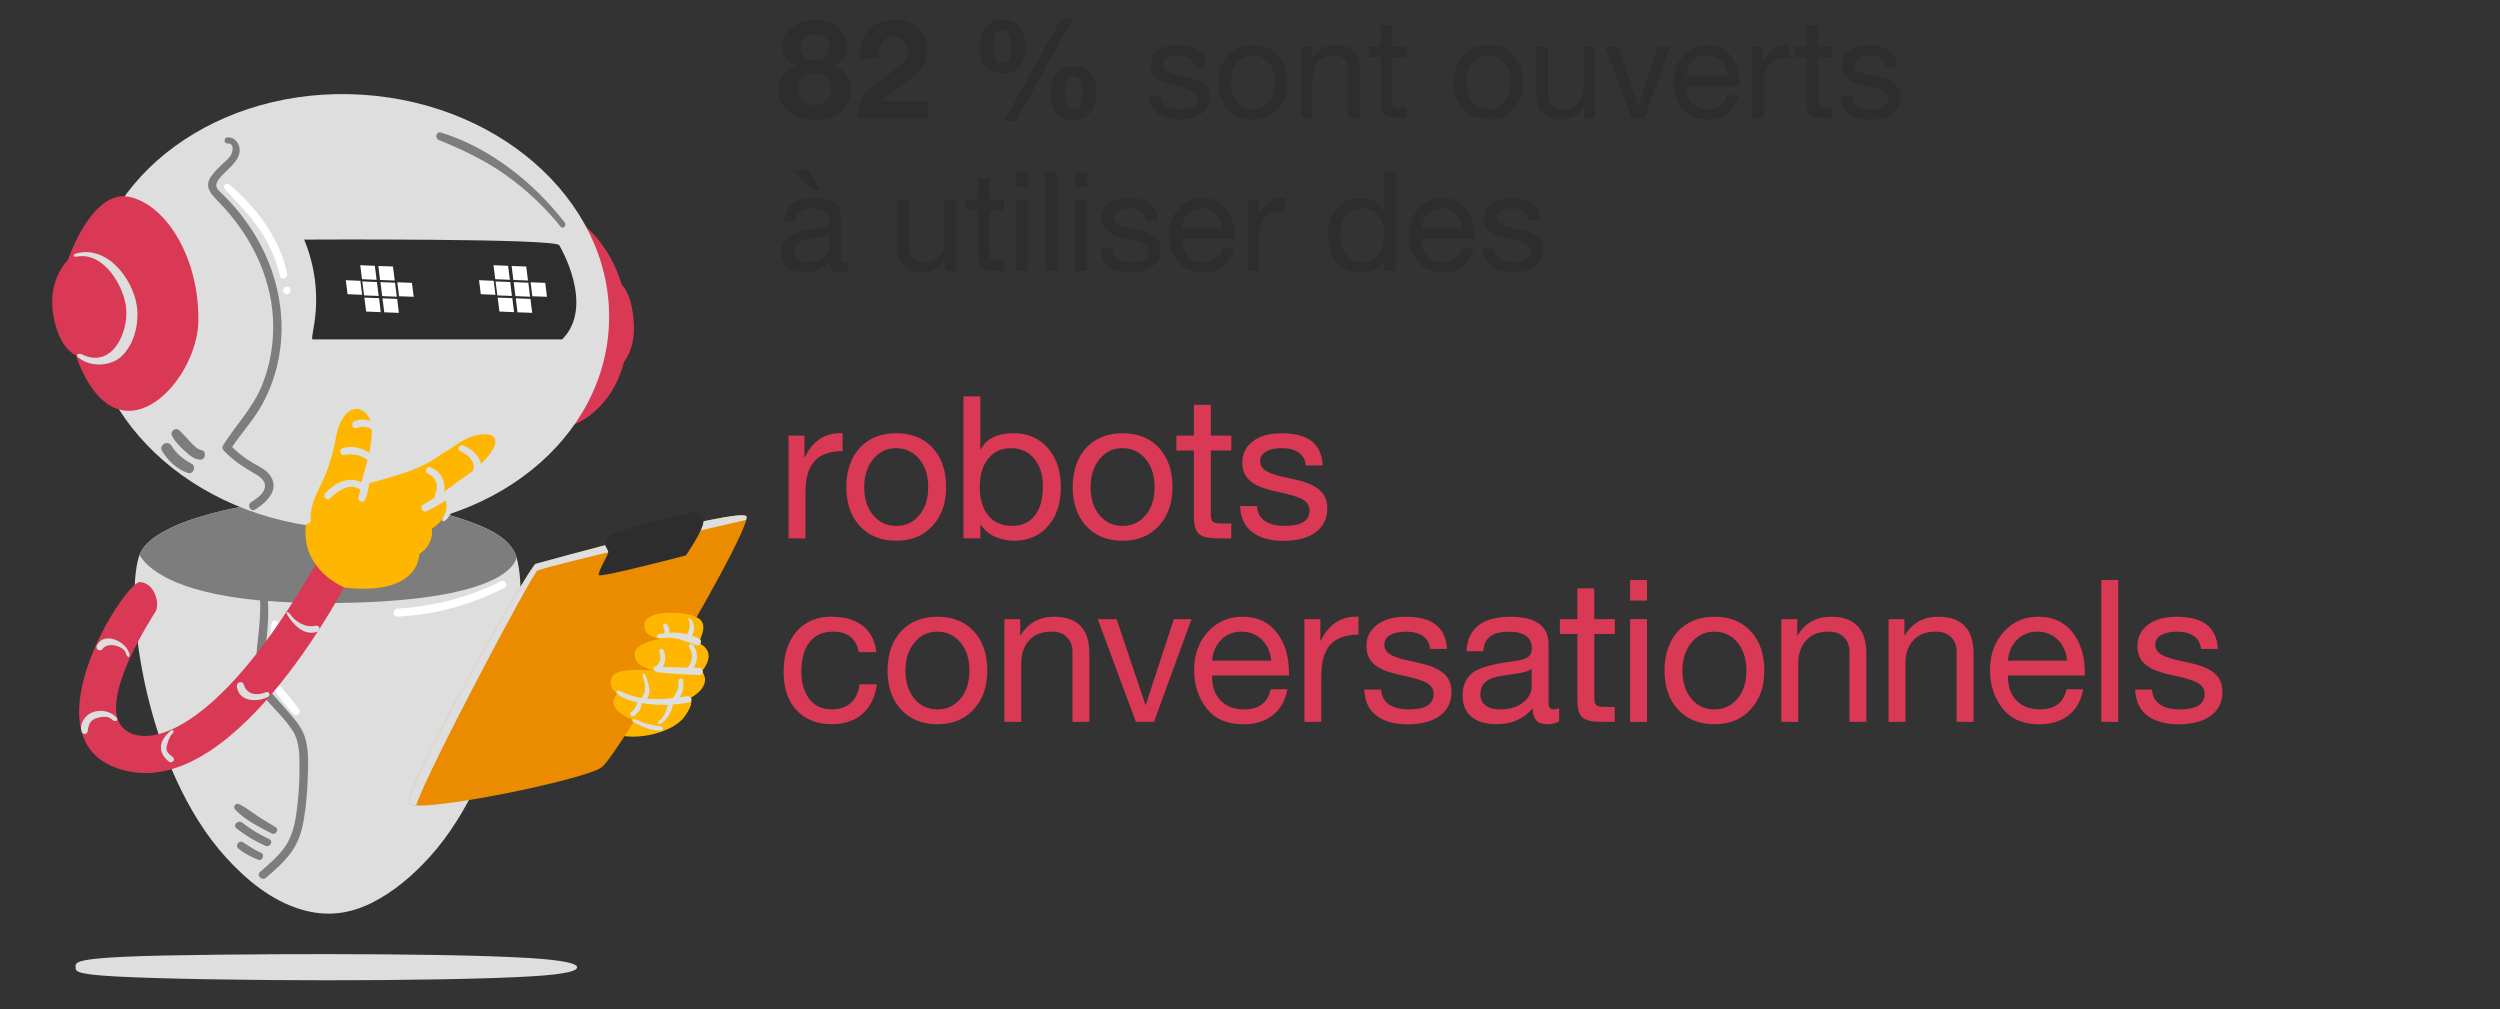 <?xml version="1.0" encoding="UTF-8"?><svg xmlns="http://www.w3.org/2000/svg" viewBox="0 0 327 132"><rect x="0" y="0" width="327" height="132" fill="#333333" stroke="none"/><defs><style>.cls-1{fill:#eb8c00;}.cls-2,.cls-3{fill:#fff;}.cls-4{fill:#ffb600;}.cls-5{fill:#7d7d7d;}.cls-6{fill:#d93954;}.cls-7,.cls-8{fill:#dedede;}.cls-9{fill:#2d2d2d;}.cls-8,.cls-3{mix-blend-mode:multiply;}.cls-10{isolation:isolate;}</style></defs><g class="cls-10"><g id="_ëÎÓÈ_1"><path class="cls-7" d="m18.16,72.83c.49-1.59,2.04-2.65,3.43-3.4,1.93-1.04,4.06-1.72,6.17-2.29,7.19-1.92,14.9-2.03,22.28-1.33,3.77.36,7.42,1.01,10.98,2.28,2.32.82,5.71,2.12,6.52,4.74,1.92,6.24-.87,27.71-11.35,39.27-2.16,2.38-4.71,4.58-7.62,6.02-3,1.48-5.95,1.79-9.14.85-3.92-1.15-7.22-3.89-9.92-6.87-10.48-11.56-13.27-33.03-11.35-39.27Z"/><path class="cls-5" d="m18.25,72.57c.57-1.45,2.02-2.43,3.34-3.14,1.93-1.04,4.06-1.72,6.17-2.29,7.19-1.92,14.9-2.03,22.28-1.33,3.77.36,7.42,1.01,10.98,2.28,2.32.82,5.71,2.12,6.52,4.74.01.04.02.08.03.12-.61,2.26-5.57,5.93-25.2,5.93-2.74,0-5.16-.1-7.33-.27.12,1.63,0,3.26-.17,4.89-.18,1.77-.57,3.7-.34,5.48.12.91.94,1.59,1.52,2.25.52.59,1.04,1.18,1.55,1.77,1.01,1.15,2.04,2.31,2.41,3.84.4,1.68.3,3.54.23,5.25-.06,1.7-.22,3.4-.5,5.09-.26,1.63-.76,3.11-1.75,4.44-.91,1.21-2.06,2.21-3.2,3.19-.53.45-1.3-.31-.77-.77,1.14-.98,2.32-1.97,3.2-3.2.99-1.39,1.34-2.97,1.57-4.63.25-1.83.38-3.69.38-5.54,0-1.73.07-3.57-.89-5.08-.88-1.39-2.15-2.6-3.23-3.83-.93-1.06-1.61-1.82-1.64-3.3-.05-3.33.76-6.59.61-9.92-11.38-1.06-14.79-4.25-15.78-5.96Z"/><path class="cls-5" d="m31.68,107.6c1.1.85,2.28,1.58,3.54,2.16.59.28.08,1.13-.51.87-1.36-.6-2.62-1.36-3.78-2.28-.54-.43.22-1.16.75-.75Z"/><path class="cls-5" d="m31.77,110.16c.78.51,1.54,1.02,2.4,1.4.51.23.14,1.11-.38.9-.94-.37-1.86-.83-2.64-1.49-.44-.38.14-1.13.62-.81Z"/><path class="cls-5" d="m31.3,105.19c.83.4,1.57,1.01,2.34,1.52.78.51,1.58.99,2.38,1.47.54.32.06,1.11-.49.83-1.61-.82-3.53-1.78-4.77-3.12-.35-.38.09-.92.54-.7Z"/><path class="cls-3" d="m35.16,85.39c.1-1.28.22-2.55.35-3.83.05-.53.88-.54.84,0-.15,2.13-.29,4.26-.38,6.39-.05,1.13.72,1.79,1.4,2.62.6.74,1.25,1.45,1.77,2.24.31.46-.38.98-.76.59-.79-.8-1.46-1.75-2.17-2.63-.5-.61-1.17-1.24-1.25-2.07-.11-1.07.12-2.24.2-3.31Z"/><path class="cls-2" d="m52,79.6c4.7-.27,9.29-1.46,13.5-3.56.56-.28,1.05.56.49.84-4.35,2.23-9.11,3.54-14,3.78-.68.03-.68-1.02,0-1.06Z"/><path class="cls-6" d="m74,27.72s7.09,3.46,8.01,13.18c.92,9.73-4.52,13.64-6.8,14.57-2.28.93-5.04-7.69-5.04-7.69l3.83-20.06Z"/><ellipse class="cls-7" cx="45.62" cy="40.76" rx="28.42" ry="34.08" transform="translate(1.96 83.61) rotate(-86.25)"/><path class="cls-6" d="m8.88,34.02s3.12-9.36,8.07-8.26c4.95,1.1,9.17,8.26,8.99,16.33-.18,8.07-10.77,19.2-16.03,4.37,0,0-2.23-.79-2.96-5.38-.73-4.59,1.93-7.06,1.93-7.06Z"/><path class="cls-8" d="m10.07,33.56c-.55.1-.6-.28-.04-.43,4.32-1.11,7.82,4.01,7.95,7.68.07,2.03-.54,4.26-2,5.72-1.38,1.38-4.1,1.58-5.72.24-.47-.39.03-.63.52-.39,3.83,1.84,5.99-2.77,5.73-5.95-.24-2.98-2.92-7.49-6.43-6.87Z"/><path class="cls-6" d="m80.9,36.87s1.83.92,2.02,5.69c.18,4.77-2.94,6.24-2.94,6.24l.92-11.93Z"/><path class="cls-9" d="m73.16,32.09s4.75,7.92.37,12.3h-32.62c-.56,0,1.96-5.5-1.12-13.05,0,0,33.18-.19,33.36.75Z"/><path class="cls-5" d="m28.45,26.24c-.94-.94-1.75-1.88-.83-3.17.47-.66,1.06-1.24,1.65-1.78.3-.28.62-.55.86-.89.32-.46.61-1.65-.38-1.64-.51,0-.5-.76,0-.79,1.01-.07,1.69.91,1.59,1.86-.14,1.37-1.65,2.33-2.47,3.3-.5.59-.86,1.11-.29,1.76.22.25.48.47.72.7.61.6,1.18,1.23,1.72,1.88.96,1.15,1.82,2.38,2.58,3.68,3.13,5.4,4.17,11.94,2.3,17.96-.53,1.7-1.27,3.33-2.23,4.82-1.02,1.58-2.28,2.98-3.31,4.54.86.85,1.8,1.57,2.86,2.17.79.44,1.69.87,2.19,1.66,1.15,1.82-.58,3.44-2.02,4.34-.6.37-1.14-.56-.55-.95.66-.43,1.48-.95,1.75-1.73.34-.96-.53-1.58-1.26-2-1.5-.87-2.87-1.76-4.07-3.03-.16-.17-.22-.46-.09-.67,1.67-2.65,3.86-4.86,5.07-7.79,1.14-2.76,1.62-5.78,1.47-8.76-.3-5.87-3.16-11.34-7.27-15.46Z"/><path class="cls-5" d="m23.45,56.29c.5.44.9.96,1.37,1.43.41.42.94,1.06,1.54,1.16.7.12.54,1.29-.17,1.25-.83-.05-1.42-.6-2.02-1.14-.64-.58-1.27-1.19-1.66-1.97-.31-.61.43-1.19.95-.73Z"/><path class="cls-5" d="m22.42,58.29c.66,1.08,1.56,1.78,2.65,2.37.64.35.21,1.45-.51,1.2-1.42-.5-2.6-1.58-3.36-2.87-.46-.78.74-1.48,1.21-.71Z"/><polygon class="cls-2" points="62.66 36.65 62.89 38.48 64.8 38.56 64.58 36.73 62.66 36.65"/><polygon class="cls-2" points="69.4 36.92 69.63 38.75 71.54 38.82 71.32 37 69.4 36.92"/><polygon class="cls-2" points="64.55 34.69 64.78 36.52 66.69 36.6 66.46 34.77 64.55 34.69"/><polygon class="cls-2" points="64.82 36.81 65.05 38.64 66.96 38.71 66.74 36.89 64.82 36.81"/><polygon class="cls-2" points="65.1 38.93 65.32 40.75 67.24 40.83 67.01 39 65.1 38.93"/><polygon class="cls-2" points="66.92 34.79 67.15 36.62 69.06 36.69 68.83 34.86 66.92 34.79"/><polygon class="cls-2" points="67.19 36.9 67.42 38.73 69.33 38.81 69.11 36.98 67.19 36.9"/><polygon class="cls-2" points="67.47 39.02 67.69 40.85 69.61 40.92 69.38 39.1 67.47 39.02"/><polygon class="cls-2" points="45.23 36.65 45.46 38.48 47.37 38.56 47.14 36.73 45.23 36.65"/><polygon class="cls-2" points="51.97 36.92 52.2 38.75 54.11 38.82 53.88 37 51.97 36.92"/><polygon class="cls-2" points="47.12 34.69 47.35 36.52 49.26 36.6 49.03 34.77 47.12 34.69"/><polygon class="cls-2" points="47.39 36.81 47.62 38.64 49.53 38.71 49.3 36.89 47.39 36.81"/><polygon class="cls-2" points="47.66 38.93 47.89 40.75 49.8 40.83 49.58 39 47.66 38.93"/><polygon class="cls-2" points="49.49 34.79 49.71 36.62 51.63 36.69 51.4 34.86 49.49 34.79"/><polygon class="cls-2" points="49.76 36.9 49.99 38.73 51.9 38.81 51.67 36.98 49.76 36.9"/><polygon class="cls-2" points="50.03 39.02 50.26 40.85 52.17 40.92 51.95 39.1 50.03 39.02"/><path class="cls-2" d="m30.01,24.14c3.5,2.92,6.64,7.13,7.55,11.66.12.62-.81.88-.95.26-.5-2.18-1.41-4.19-2.66-6.05-1.31-1.95-2.97-3.55-4.53-5.29-.36-.4.18-.93.59-.59Z"/><path class="cls-2" d="m37.52,37.48c.64,0,.64,1,0,1s-.64-1,0-1Z"/><path class="cls-5" d="m57.69,17.34c6.42,1.99,12.11,6.53,16.18,11.77.29.38-.23.92-.54.54-2.05-2.56-4.51-4.86-7.18-6.76-2.72-1.94-5.65-3.31-8.73-4.57-.59-.24-.37-1.18.27-.98Z"/><path class="cls-6" d="m45.59,75.74s-14.23,28.1-28.73,25.16c-14.5-2.94-.55-24.96,1.47-24.77,2.02.18,2.57,2.94,2.02,3.85-.55.92-6.79,10.46-4.77,14.5,1.87,3.75,11.93,3.67,26.06-21.29l3.95,2.55Z"/><path class="cls-4" d="m45.12,76.87s-4.77-1.84-5.14-6.61c-.37-4.77,2.94-8.07,3.49-11.19.55-3.12,1.47-6.24,4.04-5.5,2.57.73,1.1,6.42.18,9.17,0,0,8.26-2.02,11.19-4.04,2.94-2.02,5.32-3.3,6.24-1.47.92,1.83-3.49,4.95-4.77,5.69-1.28.73-2.39,1.84-2.39,1.84,0,0,1.65,2.39-1.47,4.4,0,0,.37,2.02-1.65,3.3,0,0,.18,5.5-9.73,4.4Z"/><path class="cls-8" d="m40.53,64.03c.62-1.35,1.19-2.71,1.62-4.14.68-2.25.63-5.52,2.77-6.99,1.96-1.35,4.19.14,4.67,2.24.29,1.31.03,2.68-.23,3.97-.19.96-.42,1.91-.69,2.85,2.76-.73,5.54-1.52,7.98-3.05,2.26-1.41,4.71-3.77,7.63-3.08,1.01.24,1.65.99,1.6,2.05-.05,1.18-.96,2.27-1.73,3.08-.91.96-1.98,1.76-3.06,2.52-.24.17-.51.28-.73.47-.21.18-.49.27-.67.48-.16.18-.22.43-.23.68-.01.24.02.49,0,.73-.05.68-.46,1.28-.85,1.85-.09.13-.19.27-.32.36-.13.1-.3.15-.45.1-.01-.24.11-.46.22-.66.17-.32.34-.64.43-.99.06-.21.09-.43.08-.65,0-.05-.11-.51-.08-.53-.85.57-1.73,1.1-2.66,1.53-.55.26-1.02-.5-.48-.83.51-.32,1.02-.63,1.53-.95-.03-.11-.03-.22.01-.33.52-1.17.23-2.24-.95-2.81-.45-.22-.13-.98.34-.81,1.33.46,2.09,1.89,1.8,3.18.27-.18.54-.36.8-.55.86-.72,1.84-1.31,2.73-1.99.09-.07.17-.13.26-.2.43-1.09-.67-2.15-1.6-2.52-.48-.19-.31-.93.22-.79,1.03.27,2.18,1.29,2.42,2.41.52-.49.99-1.02,1.38-1.61.36-.56.86-1.53.12-2.03-.53-.36-1.48-.22-2.06-.09-2.56.54-4.54,2.74-6.86,3.86-2.28,1.1-4.74,1.75-7.18,2.39,0,.01,0,.03,0,.04-.1.7-.28,1.4-.5,2.08-.19.58-1.07.34-.92-.25.09-.34.17-.68.25-1.02-.03,0-.05-.02-.08-.04-1.45-.86-2.83.21-3.87,1.18-.43.4-1.05-.21-.65-.65,1.19-1.3,3.03-2.32,4.71-1.42.28-.95.57-1.92.82-2.91-.85-.71-1.92-.89-3-.68-.58.12-.81-.7-.24-.88,1.19-.38,2.47-.1,3.47.61.2-.94.33-1.89.33-2.82,0-.08,0-.17,0-.25-.61-.4-1.32-.46-2-.19-.56.22-.79-.67-.25-.9.69-.29,1.41-.27,2.06,0-.21-.66-.61-1.24-1.29-1.51-1.16-.46-2.17.53-2.62,1.51-.45.99-.56,2.13-.8,3.19-.24,1.07-.55,2.12-.91,3.15-.74,2.1-2.37,4.3-2.17,6.59.06.7-1.04.7-1.1,0-.12-1.43.42-2.71,1-3.99Z"/><path class="cls-8" d="m37.96,80.35c.66.96,1.99,1.82,3.33,1.49.52-.13.73.64.22.8-1.72.55-3.06-.83-3.9-2.15-.32-.5.02-.62.35-.13Z"/><path class="cls-8" d="m31.9,89.57c.4,1.32,1.73,1.45,2.86.98.45-.19.71.41.27.62-1.48.72-3.75.62-4.05-1.35-.09-.6.74-.86.92-.25Z"/><path class="cls-8" d="m22.22,95.66c.37-.36.69-.07.33.3-.39.38-.6,1.08-.74,1.63-.19.74.34,1.06.82,1.47.39.33-.17.86-.55.55-.59-.47-1.06-1.12-1.04-1.91.03-.85.61-1.48,1.18-2.04Z"/><path class="cls-8" d="m11.98,93.22c1.03-.48,2.52-.24,3.26.65.33.4-.21.64-.58.25-.5-.54-1.48-.39-2.16-.14-.84.31-.92.98-1.05,1.74-.05.32-.58.39-.72.09-.45-1,.32-2.17,1.24-2.6Z"/><path class="cls-8" d="m12.67,84.42c.92-1.9,3.87-.51,4.25,1.1.13.56-.29.54-.43-.03-.23-.95-2.36-1.6-3.06-.63-.33.46-1.01.07-.76-.44Z"/><path class="cls-4" d="m90.26,90.81s.73.92-.73,2.94c-1.47,2.02-6.24,3.3-9.36,2.2-3.12-1.1-2.94-7.16-2.94-7.16l6.6-4.39,6.43,6.41Z"/><path class="cls-1" d="m70.08,73.75s26.42-7.34,27.52-6.24c1.1,1.1-16.7,31.19-18.9,32.85-2.2,1.65-23.85,6.06-25.14,4.77-1.28-1.28,15.78-31.19,16.51-31.38Z"/><path class="cls-8" d="m70.08,73.75s26.42-7.34,27.52-6.24c.07.07.06.23,0,.49-3.84.88-26.67,6.16-27.34,6.66-.7.53-14.3,26.01-15.83,30.68-.45-.03-.75-.1-.87-.22-1.28-1.28,15.78-31.19,16.51-31.38Z"/><path class="cls-9" d="m89.71,72.65s2.56-3.65,2.29-4.67c-.27-1.02-1.19-1.02-1.19-1.02,0,0-10.46,2.39-11.01,3.12s-.65,1.24-.65,1.24c0,0,.37.63.42.89.04.26-1.42,2.64-1.24,3.01.18.37,11.38-2.57,11.38-2.57Z"/><path class="cls-4" d="m91.45,84.12c-.23-.12,1.47-2.39-.18-3.3-1.65-.92-6.61-1.1-6.97.73-.37,1.84,2.2,2.02,2.2,2.02,0,0-3.67.37-3.49,2.2.18,1.83,3.3,2.02,3.3,2.02,0,0-5.5-.73-6.24.73-.73,1.47.73,2.2.73,2.2,0,0-2.02,1.65,1.65,3.3,3.67,1.65,5.14.92,5.14.92,0,0,3.3-1.65,2.75-3.67,0,0,2.94-1.47,1.47-3.49,0,0,2.2-2.39-.37-3.67Z"/><path class="cls-8" d="m86.25,82.94c.22-.05.44-.09.67-.12-.01-.05-.02-.1,0-.16.06-.26-.05-.47-.17-.69-.11-.22.13-.54.37-.37.37.26.48.73.4,1.16.78-.05,1.57,0,2.33.19.33-.39.5-1.39.23-1.86-.21-.37.25-.23.46.14.36.62.33,1.34-.04,1.9.34.12.67.26.98.43.44.24.14,1-.35.83-1.56-.54-2.89-1.2-4.54-.92-.63.11-.98-.38-.34-.53Z"/><path class="cls-8" d="m85.84,87.14c.51-.49.7-1.15.41-1.82-.15-.35.35-.65.52-.3.34.72.32,1.55-.11,2.2,1.07.07,2.19.08,3.28.1,0-.01.02-.03.03-.04.66-.77.72-1.75.18-2.61-.21-.33.31-.63.52-.31.62.93.64,2.06.08,2.97.25,0,.49.02.73.03.6.03.6.95,0,.93-1.8-.06-3.6-.17-5.39-.35-.63-.06-.86-.84-.25-.79Z"/><path class="cls-8" d="m81.27,90.45c.81.44,1.7.71,2.63.85.1-.12.18-.24.25-.38.05-.1.09-.2.13-.3.22-.71.04-1.43-.2-2.14-.11-.33.19-.55.31-.23.35.95.84,2.08.31,3.02-.01.02-.03.04-.04.06-.01.02-.03.04-.04.06,1.12.1,2.29.05,3.41-.07,0-.04.02-.08.05-.13.44-.65.78-1.24.65-2.06-.06-.39.53-.56.6-.17.13.73.02,1.62-.43,2.25.34-.05.67-.1,1-.15.53-.09.76.7.22.81-.7.14-1.4.24-2.11.29,0,.03,0,.06,0,.1-.23.99-.72,1.83-1.59,2.41-.32.21-.52-.18-.21-.39.7-.49.94-1.3,1.16-2.08-.7.02-1.4,0-2.1-.07-.44-.05-.91-.1-1.38-.18.03.06.04.13.03.21-.1.63-.5,1.17-1.03,1.5-.34.21-.64-.31-.31-.54.39-.27.62-.67.72-1.13.01-.06.03-.1.06-.14-.91-.19-1.79-.48-2.5-.99-.5-.36-.13-.71.43-.4Z"/><path class="cls-8" d="m83.12,94.09c1.08.52,2.14.79,3.33.92.34.04.36.53,0,.55-1.27.05-2.4-.5-3.53-1.07-.41-.21-.2-.59.2-.39Z"/><path class="cls-7" d="m149.57,83.08h0,0Zm66.59-1.61h0s0,0,0,0Zm0,0s0,0,0,0h0Z"/><path class="cls-9" d="m106.58,2.57c.85,0,1.6.16,2.23.49s1.12.75,1.47,1.28c.34.53.51,1.07.51,1.64,0,.61-.15,1.15-.46,1.62-.31.47-.77.8-1.38,1.01v.04c.79.19,1.38.56,1.77,1.1.39.54.58,1.2.58,1.98,0,1.19-.44,2.15-1.33,2.87-.89.73-2.02,1.09-3.38,1.09s-2.54-.35-3.44-1.06c-.9-.71-1.35-1.67-1.35-2.88,0-.79.21-1.46.62-2.01.41-.55,1-.91,1.75-1.09v-.04c-.6-.17-1.06-.48-1.38-.94-.32-.46-.48-1.01-.48-1.66,0-1.02.42-1.85,1.25-2.48.83-.64,1.83-.95,3-.95Zm-2.21,9.04c0,.65.21,1.17.64,1.56.43.39.96.58,1.59.58s1.14-.2,1.55-.59c.41-.4.61-.91.61-1.53,0-.58-.2-1.06-.61-1.44-.41-.38-.93-.58-1.57-.58s-1.17.17-1.58.52c-.42.35-.63.84-.63,1.48Zm.29-5.36c0,.54.19.95.58,1.23.38.28.83.42,1.35.42s.99-.14,1.35-.42c.36-.28.54-.69.54-1.23s-.17-.98-.52-1.29c-.35-.31-.81-.46-1.39-.46s-1.01.17-1.37.5c-.36.33-.54.75-.54,1.25Z"/><path class="cls-9" d="m116.99,2.57c1.24,0,2.26.37,3.09,1.11.82.74,1.23,1.68,1.23,2.83,0,.53-.08,1.01-.23,1.45-.16.44-.42.87-.8,1.3-.38.43-1.04.95-1.97,1.57-1.4.88-2.36,1.67-2.88,2.39h5.96v2.2h-9.25c0-1.09.26-2.04.78-2.83.52-.8,1.5-1.67,2.92-2.62,1.14-.76,1.86-1.28,2.16-1.58s.5-.58.6-.85c.1-.26.15-.54.15-.83,0-.58-.17-1.04-.5-1.4-.34-.36-.8-.54-1.39-.54-.64,0-1.12.26-1.47.77-.34.52-.52,1.22-.53,2.12h-2.45v-.23c0-1.48.41-2.66,1.24-3.54s1.94-1.32,3.33-1.32Z"/><path class="cls-9" d="m131.18,2.57c.95,0,1.68.31,2.19.93s.77,1.51.77,2.69c0,1.1-.26,1.95-.79,2.53-.53.58-1.28.87-2.25.87-1.98,0-2.97-1.15-2.97-3.46,0-1.1.27-1.97.81-2.61.54-.64,1.29-.95,2.25-.95Zm-1.22,3.62c0,.8.1,1.35.3,1.63.2.28.48.42.85.42.79,0,1.19-.68,1.19-2.05,0-1.51-.37-2.27-1.12-2.27-.4,0-.7.17-.91.52-.21.35-.32.93-.32,1.75Zm10.37-3.76l-7.42,13.39h-1.57l7.45-13.39h1.53Zm.14,6.23c1.97,0,2.95,1.18,2.95,3.53,0,1.08-.26,1.93-.78,2.56-.52.62-1.28.94-2.26.94-1.03,0-1.79-.32-2.26-.96-.47-.64-.71-1.5-.71-2.58s.27-1.93.81-2.55,1.29-.93,2.25-.93Zm-1.22,3.49c0,.84.1,1.41.29,1.72.19.31.48.46.86.46.46,0,.77-.2.94-.6.17-.4.25-.93.25-1.58,0-1.43-.38-2.14-1.13-2.14-.8,0-1.21.71-1.21,2.14Z"/><path class="cls-9" d="m154.02,5.9c1.26,0,2.19.24,2.8.73.61.49.94,1.21,1,2.19h-1.53v-.02c-.05-.5-.27-.89-.66-1.15-.39-.26-.89-.4-1.5-.4s-1.1.1-1.45.31c-.35.2-.53.5-.53.88,0,.35.16.63.47.84.31.21.79.39,1.42.53l1.44.32c.9.2,1.58.51,2.05.91s.7.96.7,1.67c0,.92-.35,1.64-1.06,2.16-.71.52-1.67.77-2.9.77s-2.13-.26-2.83-.78c-.7-.52-1.07-1.31-1.12-2.37h1.53c.02.58.25,1.02.68,1.33.43.31,1.04.47,1.82.47,1.5,0,2.25-.46,2.25-1.39,0-.41-.18-.73-.55-.97-.37-.24-1.15-.49-2.35-.74-1.14-.23-1.96-.55-2.45-.95-.49-.41-.74-.97-.74-1.69,0-.79.32-1.43.95-1.92s1.48-.73,2.55-.73Z"/><path class="cls-9" d="m163.89,5.9c1.39,0,2.49.44,3.3,1.33.81.89,1.21,2.07,1.21,3.55s-.4,2.58-1.21,3.49c-.81.91-1.91,1.37-3.3,1.37s-2.46-.44-3.29-1.32c-.82-.88-1.23-2.06-1.23-3.54s.4-2.67,1.21-3.56c.81-.88,1.91-1.32,3.3-1.32Zm-2.9,4.88c0,1.04.27,1.89.81,2.54.54.65,1.24.97,2.09.97s1.53-.32,2.08-.96c.55-.64.82-1.49.82-2.55s-.27-1.89-.81-2.55c-.54-.65-1.24-.98-2.11-.98s-1.52.33-2.06.99-.82,1.51-.82,2.54Z"/><path class="cls-9" d="m174.67,5.9c2.14,0,3.2,1.11,3.2,3.33v6.19h-1.53v-6.35c0-.52-.16-.95-.49-1.3-.32-.35-.8-.52-1.42-.52-.88,0-1.55.26-2.03.79-.47.53-.71,1.22-.71,2.07v5.31h-1.53V6.12h1.44v1.48h.04c.67-1.13,1.68-1.69,3.02-1.69Z"/><path class="cls-9" d="m182.14,3.33v2.79h1.85v1.35h-1.85v5.83c0,.28.05.47.16.59.11.12.38.18.81.18h.88v1.35h-1.26c-.79,0-1.34-.13-1.66-.4-.31-.26-.47-.78-.47-1.55v-6.01h-1.58v-1.35h1.58v-2.79h1.53Z"/><path class="cls-9" d="m194.7,5.9c1.39,0,2.49.44,3.3,1.33.81.89,1.21,2.07,1.21,3.55s-.4,2.58-1.21,3.49c-.81.91-1.91,1.37-3.3,1.37s-2.46-.44-3.29-1.32c-.82-.88-1.23-2.06-1.23-3.54s.4-2.67,1.21-3.56c.81-.88,1.91-1.32,3.3-1.32Zm-2.9,4.88c0,1.04.27,1.89.81,2.54.54.65,1.24.97,2.09.97s1.53-.32,2.08-.96c.55-.64.82-1.49.82-2.55s-.27-1.89-.81-2.55c-.54-.65-1.24-.98-2.11-.98s-1.52.33-2.06.99-.82,1.51-.82,2.54Z"/><path class="cls-9" d="m202.48,6.12v6.34c0,.54.17.98.5,1.32.34.34.8.51,1.39.51.9,0,1.58-.26,2.05-.79s.7-1.22.7-2.07v-5.31h1.53v9.31h-1.44v-1.48h-.04c-.64,1.13-1.64,1.69-3.02,1.69-2.14,0-3.2-1.1-3.2-3.31v-6.21h1.53Z"/><path class="cls-9" d="m211.67,6.12l2.61,7.76h.04l2.54-7.76h1.6l-3.4,9.31h-1.64l-3.46-9.31h1.71Z"/><path class="cls-9" d="m223.31,5.9c1.32,0,2.35.47,3.1,1.42.74.95,1.12,2.19,1.12,3.73v.18h-6.97v.11c0,.9.26,1.62.77,2.15.52.53,1.22.8,2.12.8,1.33,0,2.14-.61,2.41-1.82h1.51c-.2,1.04-.65,1.83-1.35,2.37-.7.53-1.57.8-2.63.8-1.46,0-2.57-.48-3.33-1.44s-1.13-2.12-1.13-3.49.41-2.53,1.24-3.44c.83-.91,1.87-1.37,3.13-1.37Zm2.59,3.98c-.05-.76-.32-1.38-.82-1.88s-1.12-.75-1.88-.75c-.71,0-1.31.24-1.8.71-.49.47-.77,1.11-.85,1.92h5.35Z"/><path class="cls-9" d="m234.03,5.9v1.62c-1.15,0-2,.3-2.55.91-.55.61-.82,1.55-.82,2.83v4.16h-1.53V6.12h1.44v1.96h.04c.71-1.45,1.78-2.18,3.2-2.18h.22Z"/><path class="cls-9" d="m237.84,3.33v2.79h1.85v1.35h-1.85v5.83c0,.28.05.47.16.59.11.12.38.18.81.18h.88v1.35h-1.26c-.79,0-1.34-.13-1.66-.4-.31-.26-.47-.78-.47-1.55v-6.01h-1.58v-1.35h1.58v-2.79h1.53Z"/><path class="cls-9" d="m244.41,5.9c1.26,0,2.19.24,2.8.73.61.49.94,1.21,1,2.19h-1.53v-.02c-.05-.5-.27-.89-.66-1.15-.39-.26-.89-.4-1.5-.4s-1.1.1-1.45.31c-.35.2-.53.5-.53.88,0,.35.16.63.47.84.31.21.79.39,1.42.53l1.44.32c.9.2,1.58.51,2.05.91s.7.96.7,1.67c0,.92-.35,1.64-1.06,2.16-.71.52-1.67.77-2.9.77s-2.13-.26-2.83-.78c-.7-.52-1.07-1.31-1.12-2.37h1.53c.02.58.25,1.02.68,1.33.43.31,1.04.47,1.82.47,1.5,0,2.25-.46,2.25-1.39,0-.41-.18-.73-.55-.97-.37-.24-1.15-.49-2.35-.74-1.14-.23-1.96-.55-2.45-.95-.49-.41-.74-.97-.74-1.69,0-.79.32-1.43.95-1.92s1.48-.73,2.55-.73Z"/><path class="cls-9" d="m106.52,25.9c2.32,0,3.47.83,3.47,2.5v5.36c0,.35.16.52.49.52.16,0,.31-.03.47-.09v1.19c-.3.17-.67.25-1.1.25-.86,0-1.3-.48-1.3-1.44-.82.96-1.91,1.44-3.28,1.44-.96,0-1.71-.22-2.26-.67s-.82-1.09-.82-1.93.27-1.49.81-1.98,1.79-.86,3.76-1.12c.67-.08,1.12-.21,1.36-.39s.35-.43.35-.76c0-1.02-.69-1.53-2.07-1.53-.76,0-1.32.14-1.7.42s-.58.73-.62,1.34h-1.53c.12-2.08,1.44-3.11,3.96-3.11Zm-.79-3.65l1.55,2.57h-1.15l-2.36-2.57h1.96Zm-1.91,10.67c0,.43.16.77.47,1.01.31.24.76.36,1.33.36.83,0,1.51-.2,2.04-.61.53-.41.8-.89.8-1.46v-1.6c-.28.19-.64.32-1.08.38l-1.57.23c-.68.1-1.19.28-1.51.55-.32.27-.49.65-.49,1.14Z"/><path class="cls-9" d="m118.91,26.12v6.34c0,.54.17.98.5,1.32.34.34.8.51,1.39.51.9,0,1.58-.26,2.05-.79s.7-1.22.7-2.07v-5.31h1.53v9.31h-1.44v-1.48h-.04c-.64,1.13-1.64,1.69-3.02,1.69-2.14,0-3.2-1.1-3.2-3.31v-6.21h1.53Z"/><path class="cls-9" d="m129.46,23.33v2.79h1.85v1.35h-1.85v5.83c0,.28.05.47.16.59.11.12.38.18.81.18h.88v1.35h-1.26c-.79,0-1.34-.13-1.66-.4-.31-.26-.47-.78-.47-1.55v-6.01h-1.58v-1.35h1.58v-2.79h1.53Z"/><path class="cls-9" d="m134.45,22.57v1.87h-1.53v-1.87h1.53Zm0,3.55v9.31h-1.53v-9.31h1.53Z"/><path class="cls-9" d="m138.3,22.57v12.85h-1.53v-12.85h1.53Z"/><path class="cls-9" d="m142.15,22.57v1.87h-1.53v-1.87h1.53Zm0,3.55v9.31h-1.53v-9.31h1.53Z"/><path class="cls-9" d="m147.61,25.9c1.26,0,2.19.24,2.8.73.61.49.94,1.21,1,2.19h-1.53v-.02c-.05-.5-.27-.89-.66-1.15-.39-.26-.89-.4-1.5-.4s-1.1.1-1.45.31c-.35.2-.53.5-.53.88,0,.35.16.63.47.84.31.21.79.39,1.42.53l1.44.32c.9.2,1.58.51,2.05.91s.7.96.7,1.67c0,.92-.35,1.64-1.06,2.16-.71.52-1.67.77-2.9.77s-2.13-.26-2.83-.78c-.7-.52-1.07-1.31-1.12-2.37h1.53c.02.58.25,1.02.68,1.33.43.31,1.04.47,1.82.47,1.5,0,2.25-.46,2.25-1.39,0-.41-.18-.73-.55-.97-.37-.24-1.15-.49-2.35-.74-1.14-.23-1.96-.55-2.45-.95-.49-.41-.74-.97-.74-1.69,0-.79.32-1.43.95-1.92s1.48-.73,2.55-.73Z"/><path class="cls-9" d="m157.33,25.9c1.32,0,2.35.47,3.1,1.42.74.95,1.12,2.19,1.12,3.73v.18h-6.97v.11c0,.9.26,1.62.77,2.15.52.53,1.22.8,2.12.8,1.33,0,2.14-.61,2.41-1.82h1.51c-.2,1.04-.65,1.83-1.35,2.37-.7.53-1.57.8-2.63.8-1.46,0-2.57-.48-3.33-1.44s-1.13-2.12-1.13-3.49.41-2.53,1.24-3.44c.83-.91,1.87-1.37,3.13-1.37Zm2.59,3.98c-.05-.76-.32-1.38-.82-1.88s-1.12-.75-1.88-.75c-.71,0-1.31.24-1.8.71-.49.47-.77,1.11-.85,1.92h5.35Z"/><path class="cls-9" d="m168.06,25.9v1.62c-1.15,0-2,.3-2.55.91-.55.61-.82,1.55-.82,2.83v4.16h-1.53v-9.31h1.44v1.96h.04c.71-1.45,1.78-2.18,3.2-2.18h.22Z"/><path class="cls-9" d="m182.53,22.57v12.85h-1.53v-1.26h-.04c-.24.48-.62.85-1.14,1.1-.52.25-1.13.38-1.83.38-1.28,0-2.32-.45-3.1-1.35-.79-.9-1.18-2.08-1.18-3.55s.38-2.64,1.14-3.52,1.79-1.32,3.09-1.32c.61,0,1.2.13,1.75.38.56.25.98.61,1.27,1.08h.04v-4.79h1.53Zm-7.2,8.28c0,1.02.26,1.85.79,2.48.53.64,1.22.95,2.09.95s1.57-.32,2.08-.96c.51-.64.77-1.49.77-2.55s-.25-1.91-.77-2.56c-.51-.65-1.24-.97-2.19-.97-.89,0-1.57.32-2.05.96-.48.64-.72,1.52-.72,2.64Z"/><path class="cls-9" d="m188.68,25.9c1.32,0,2.35.47,3.1,1.42.74.95,1.12,2.19,1.12,3.73v.18h-6.97v.11c0,.9.26,1.62.77,2.15.52.53,1.22.8,2.12.8,1.33,0,2.14-.61,2.41-1.82h1.51c-.2,1.04-.65,1.83-1.35,2.37-.7.53-1.57.8-2.63.8-1.46,0-2.57-.48-3.33-1.44s-1.13-2.12-1.13-3.49.41-2.53,1.24-3.44c.83-.91,1.87-1.37,3.13-1.37Zm2.59,3.98c-.05-.76-.32-1.38-.82-1.88s-1.12-.75-1.88-.75c-.71,0-1.31.24-1.8.71-.49.47-.77,1.11-.85,1.92h5.35Z"/><path class="cls-9" d="m197.64,25.9c1.26,0,2.19.24,2.8.73.61.49.94,1.21,1,2.19h-1.53v-.02c-.05-.5-.27-.89-.66-1.15-.39-.26-.89-.4-1.5-.4s-1.1.1-1.45.31c-.35.2-.53.5-.53.88,0,.35.16.63.47.84.31.21.79.39,1.42.53l1.44.32c.9.2,1.58.51,2.05.91s.7.96.7,1.67c0,.92-.35,1.64-1.06,2.16-.71.52-1.67.77-2.9.77s-2.13-.26-2.83-.78c-.7-.52-1.07-1.31-1.12-2.37h1.53c.02.58.25,1.02.68,1.33.43.31,1.04.47,1.82.47,1.5,0,2.25-.46,2.25-1.39,0-.41-.18-.73-.55-.97-.37-.24-1.15-.49-2.35-.74-1.14-.23-1.96-.55-2.45-.95-.49-.41-.74-.97-.74-1.69,0-.79.32-1.43.95-1.92s1.48-.73,2.55-.73Z"/><path class="cls-6" d="m110.21,56.67v2.34c-1.66,0-2.89.44-3.68,1.31-.79.88-1.18,2.24-1.18,4.09v6.01h-2.21v-13.44h2.08v2.83h.05c1.02-2.1,2.57-3.15,4.63-3.15h.31Z"/><path class="cls-6" d="m117.23,56.67c2.01,0,3.6.64,4.77,1.92,1.17,1.28,1.75,2.99,1.75,5.12s-.58,3.73-1.75,5.04-2.76,1.98-4.77,1.98-3.56-.64-4.75-1.91c-1.19-1.27-1.78-2.98-1.78-5.11s.59-3.86,1.76-5.13c1.17-1.27,2.76-1.91,4.77-1.91Zm-4.19,7.05c0,1.51.39,2.73,1.17,3.67.78.94,1.79,1.4,3.02,1.4s2.21-.46,3-1.39c.79-.93,1.18-2.15,1.18-3.68s-.39-2.73-1.17-3.68c-.78-.94-1.79-1.42-3.04-1.42s-2.19.48-2.98,1.43c-.79.95-1.18,2.18-1.18,3.67Z"/><path class="cls-6" d="m128.23,51.86v6.94h.05c.71-1.42,2.14-2.13,4.29-2.13,1.87,0,3.37.65,4.5,1.95s1.69,3.01,1.69,5.12-.56,3.79-1.68,5.07c-1.12,1.28-2.6,1.92-4.46,1.92-.83,0-1.65-.17-2.44-.51-.8-.34-1.43-.87-1.9-1.6h-.05v1.79h-2.21v-18.56h2.21Zm-.08,11.83c0,1.56.37,2.8,1.1,3.72.74.92,1.78,1.38,3.13,1.38,1.28,0,2.27-.46,2.98-1.37s1.05-2.19,1.05-3.83c0-1.47-.38-2.67-1.13-3.59s-1.77-1.38-3.05-1.38-2.24.46-2.98,1.38c-.74.92-1.1,2.15-1.1,3.69Z"/><path class="cls-6" d="m146.84,56.67c2.01,0,3.6.64,4.77,1.92,1.17,1.28,1.75,2.99,1.75,5.12s-.58,3.73-1.75,5.04-2.76,1.98-4.77,1.98-3.56-.64-4.75-1.91c-1.19-1.27-1.78-2.98-1.78-5.11s.59-3.86,1.76-5.13c1.17-1.27,2.76-1.91,4.77-1.91Zm-4.19,7.05c0,1.51.39,2.73,1.17,3.67.78.94,1.79,1.4,3.02,1.4s2.21-.46,3-1.39c.79-.93,1.18-2.15,1.18-3.68s-.39-2.73-1.17-3.68c-.78-.94-1.79-1.42-3.04-1.42s-2.19.48-2.98,1.43c-.79.95-1.18,2.18-1.18,3.67Z"/><path class="cls-6" d="m158.38,52.95v4.03h2.68v1.95h-2.68v8.42c0,.4.08.69.23.86.16.17.55.26,1.17.26h1.27v1.95h-1.82c-1.14,0-1.94-.19-2.39-.57-.45-.38-.68-1.13-.68-2.24v-8.68h-2.29v-1.95h2.29v-4.03h2.21Z"/><path class="cls-6" d="m167.54,56.67c1.82,0,3.17.35,4.04,1.05s1.36,1.75,1.44,3.16h-2.21v-.03c-.07-.73-.39-1.28-.95-1.66-.56-.38-1.29-.57-2.17-.57s-1.58.15-2.09.44c-.51.29-.77.72-.77,1.27,0,.5.23.91.68,1.21.45.3,1.13.56,2.05.77l2.08.47c1.3.29,2.29.73,2.96,1.31.68.58,1.01,1.38,1.01,2.41,0,1.33-.51,2.38-1.53,3.12-1.02.75-2.42,1.12-4.19,1.12s-3.08-.38-4.08-1.13c-1.01-.75-1.54-1.89-1.61-3.42h2.21c.04.83.36,1.47.99,1.92.62.45,1.5.68,2.63.68,2.17,0,3.25-.67,3.25-2,0-.59-.26-1.06-.79-1.4-.53-.35-1.66-.7-3.39-1.07-1.65-.33-2.83-.79-3.54-1.38-.71-.59-1.07-1.4-1.07-2.44,0-1.14.46-2.07,1.37-2.77s2.14-1.05,3.68-1.05Z"/><path class="cls-6" d="m108.83,80.67c1.63,0,2.96.39,3.98,1.16s1.63,1.93,1.82,3.47h-2.29c-.38-1.79-1.49-2.68-3.33-2.68-1.37,0-2.41.46-3.12,1.36-.71.91-1.07,2.21-1.07,3.89,0,1.47.35,2.66,1.04,3.56.69.9,1.65,1.35,2.89,1.35,1.07,0,1.92-.29,2.55-.86s1-1.38,1.14-2.42h2.26c-.24,1.68-.87,2.97-1.88,3.87-1.01.9-2.36,1.35-4.04,1.35-1.94,0-3.47-.61-4.6-1.83-1.13-1.22-1.69-2.9-1.69-5.03s.57-3.97,1.7-5.27c1.14-1.29,2.68-1.94,4.64-1.94Z"/><path class="cls-6" d="m122.62,80.67c2.01,0,3.6.64,4.77,1.92,1.17,1.28,1.75,2.99,1.75,5.12s-.58,3.73-1.75,5.04-2.76,1.98-4.77,1.98-3.56-.64-4.75-1.91c-1.19-1.27-1.78-2.98-1.78-5.11s.59-3.86,1.76-5.13c1.17-1.27,2.76-1.91,4.77-1.91Zm-4.19,7.05c0,1.51.39,2.73,1.17,3.67.78.94,1.79,1.4,3.02,1.4s2.21-.46,3-1.39c.79-.93,1.18-2.15,1.18-3.68s-.39-2.73-1.17-3.68c-.78-.94-1.79-1.42-3.04-1.42s-2.19.48-2.98,1.43c-.79.95-1.18,2.18-1.18,3.67Z"/><path class="cls-6" d="m137.86,80.67c3.08,0,4.63,1.6,4.63,4.81v8.94h-2.21v-9.18c0-.75-.23-1.37-.7-1.87s-1.15-.75-2.05-.75c-1.27,0-2.24.38-2.92,1.14-.69.76-1.03,1.76-1.03,2.99v7.67h-2.21v-13.44h2.08v2.13h.05c.97-1.63,2.43-2.44,4.37-2.44Z"/><path class="cls-6" d="m146.05,80.98l3.77,11.21h.05l3.67-11.21h2.31l-4.91,13.44h-2.37l-4.99-13.44h2.47Z"/><path class="cls-6" d="m162.52,80.67c1.91,0,3.4.68,4.47,2.05,1.08,1.37,1.61,3.16,1.61,5.38v.26h-10.06v.16c0,1.3.37,2.34,1.12,3.11s1.77,1.16,3.07,1.16c1.92,0,3.08-.88,3.48-2.63h2.18c-.29,1.51-.94,2.65-1.95,3.42-1,.77-2.27,1.16-3.8,1.16-2.11,0-3.72-.69-4.81-2.08s-1.64-3.07-1.64-5.04.6-3.65,1.79-4.97c1.2-1.32,2.7-1.98,4.52-1.98Zm3.74,5.75c-.07-1.09-.46-2-1.18-2.72s-1.62-1.08-2.72-1.08c-1.02,0-1.89.34-2.6,1.03-.71.69-1.12,1.61-1.22,2.77h7.72Z"/><path class="cls-6" d="m177.69,80.67v2.34c-1.66,0-2.89.44-3.68,1.31-.79.88-1.18,2.24-1.18,4.09v6.01h-2.21v-13.44h2.08v2.83h.05c1.02-2.1,2.57-3.15,4.63-3.15h.31Z"/><path class="cls-6" d="m183.78,80.67c1.82,0,3.17.35,4.04,1.05s1.36,1.75,1.44,3.16h-2.21v-.03c-.07-.73-.39-1.28-.95-1.66-.56-.38-1.29-.57-2.17-.57s-1.58.15-2.09.44c-.51.29-.77.72-.77,1.27,0,.5.23.91.68,1.21.45.3,1.13.56,2.05.77l2.08.47c1.3.29,2.29.73,2.96,1.31.68.58,1.01,1.38,1.01,2.41,0,1.33-.51,2.38-1.53,3.12-1.02.75-2.42,1.12-4.19,1.12s-3.08-.38-4.08-1.13c-1.01-.75-1.54-1.89-1.61-3.42h2.21c.04.83.36,1.47.99,1.92.62.45,1.5.68,2.63.68,2.17,0,3.25-.67,3.25-2,0-.59-.26-1.06-.79-1.4-.53-.35-1.66-.7-3.39-1.07-1.65-.33-2.83-.79-3.54-1.38-.71-.59-1.07-1.4-1.07-2.44,0-1.14.46-2.07,1.37-2.77s2.14-1.05,3.68-1.05Z"/><path class="cls-6" d="m197.53,80.67c3.35,0,5.02,1.21,5.02,3.61v7.75c0,.5.23.75.7.75.22,0,.45-.04.68-.13v1.72c-.43.24-.96.36-1.59.36-1.25,0-1.87-.69-1.87-2.08-1.18,1.39-2.76,2.08-4.73,2.08-1.39,0-2.47-.32-3.26-.97-.79-.65-1.18-1.58-1.18-2.79s.39-2.15,1.17-2.86c.78-.71,2.59-1.25,5.43-1.61.97-.12,1.62-.31,1.96-.56.34-.25.51-.62.51-1.1,0-1.47-1-2.21-2.99-2.21-1.09,0-1.91.2-2.46.61-.55.41-.85,1.05-.9,1.94h-2.21c.17-3,2.08-4.5,5.72-4.5Zm-3.9,10.14c0,.62.22,1.11.68,1.46.45.35,1.09.52,1.92.52,1.2,0,2.18-.29,2.95-.88.77-.59,1.16-1.29,1.16-2.11v-2.31c-.4.28-.92.46-1.56.55l-2.26.34c-.99.14-1.72.4-2.18.79-.47.39-.7.94-.7,1.65Z"/><path class="cls-6" d="m208.54,76.95v4.03h2.68v1.95h-2.68v8.42c0,.4.08.69.23.86.16.17.55.26,1.17.26h1.27v1.95h-1.82c-1.14,0-1.94-.19-2.39-.57-.45-.38-.68-1.13-.68-2.24v-8.68h-2.29v-1.95h2.29v-4.03h2.21Z"/><path class="cls-6" d="m215.43,75.86v2.7h-2.21v-2.7h2.21Zm0,5.12v13.44h-2.21v-13.44h2.21Z"/><path class="cls-6" d="m224.25,80.67c2.01,0,3.6.64,4.77,1.92,1.17,1.28,1.75,2.99,1.75,5.12s-.58,3.73-1.75,5.04-2.76,1.98-4.77,1.98-3.56-.64-4.75-1.91c-1.19-1.27-1.78-2.98-1.78-5.11s.59-3.86,1.76-5.13c1.17-1.27,2.76-1.91,4.77-1.91Zm-4.19,7.05c0,1.51.39,2.73,1.17,3.67.78.94,1.79,1.4,3.02,1.4s2.21-.46,3-1.39c.79-.93,1.18-2.15,1.18-3.68s-.39-2.73-1.17-3.68c-.78-.94-1.79-1.42-3.04-1.42s-2.19.48-2.98,1.43c-.79.95-1.18,2.18-1.18,3.67Z"/><path class="cls-6" d="m239.49,80.67c3.08,0,4.63,1.6,4.63,4.81v8.94h-2.21v-9.18c0-.75-.23-1.37-.7-1.87s-1.15-.75-2.05-.75c-1.27,0-2.24.38-2.92,1.14-.69.76-1.03,1.76-1.03,2.99v7.67h-2.21v-13.44h2.08v2.13h.05c.97-1.63,2.43-2.44,4.37-2.44Z"/><path class="cls-6" d="m253.51,80.67c3.08,0,4.63,1.6,4.63,4.81v8.94h-2.21v-9.18c0-.75-.23-1.37-.7-1.87s-1.15-.75-2.05-.75c-1.27,0-2.24.38-2.92,1.14-.69.76-1.03,1.76-1.03,2.99v7.67h-2.21v-13.44h2.08v2.13h.05c.97-1.63,2.43-2.44,4.37-2.44Z"/><path class="cls-6" d="m266.62,80.67c1.91,0,3.4.68,4.47,2.05,1.08,1.37,1.61,3.16,1.61,5.38v.26h-10.06v.16c0,1.3.37,2.34,1.12,3.11s1.77,1.16,3.07,1.16c1.92,0,3.08-.88,3.48-2.63h2.18c-.29,1.51-.94,2.65-1.95,3.42-1,.77-2.27,1.16-3.8,1.16-2.11,0-3.72-.69-4.81-2.08s-1.64-3.07-1.64-5.04.6-3.65,1.79-4.97c1.2-1.32,2.7-1.98,4.52-1.98Zm3.74,5.75c-.07-1.09-.46-2-1.18-2.72s-1.62-1.08-2.72-1.08c-1.02,0-1.89.34-2.6,1.03-.71.69-1.12,1.61-1.22,2.77h7.72Z"/><path class="cls-6" d="m277.06,75.86v18.56h-2.21v-18.56h2.21Z"/><path class="cls-6" d="m284.62,80.67c1.82,0,3.17.35,4.04,1.05s1.36,1.75,1.44,3.16h-2.21v-.03c-.07-.73-.39-1.28-.95-1.66-.56-.38-1.29-.57-2.17-.57s-1.58.15-2.09.44c-.51.29-.77.72-.77,1.27,0,.5.23.91.68,1.21.45.3,1.13.56,2.05.77l2.08.47c1.3.29,2.29.73,2.96,1.31.68.58,1.01,1.38,1.01,2.41,0,1.33-.51,2.38-1.53,3.12-1.02.75-2.42,1.12-4.19,1.12s-3.08-.38-4.08-1.13c-1.01-.75-1.54-1.89-1.61-3.42h2.21c.04.83.36,1.47.99,1.92.62.45,1.5.68,2.63.68,2.17,0,3.25-.67,3.25-2,0-.59-.26-1.06-.79-1.4-.53-.35-1.66-.7-3.39-1.07-1.65-.33-2.83-.79-3.54-1.38-.71-.59-1.07-1.4-1.07-2.44,0-1.14.46-2.07,1.37-2.77s2.14-1.05,3.68-1.05Z"/><path class="cls-7" d="m9.9,126.51c0,.45-.29.9,5.05,1.2,6,.34,18.17.51,27.75.51s20.73-.15,26.74-.51c5.01-.3,6.05-.77,6.05-1.2s-1.42-.9-6.26-1.2c-6.02-.37-16.5-.51-26.54-.51-8.27,0-20.57.08-26.34.34-6.87.31-6.46.86-6.46,1.37Z"/></g></g></svg>